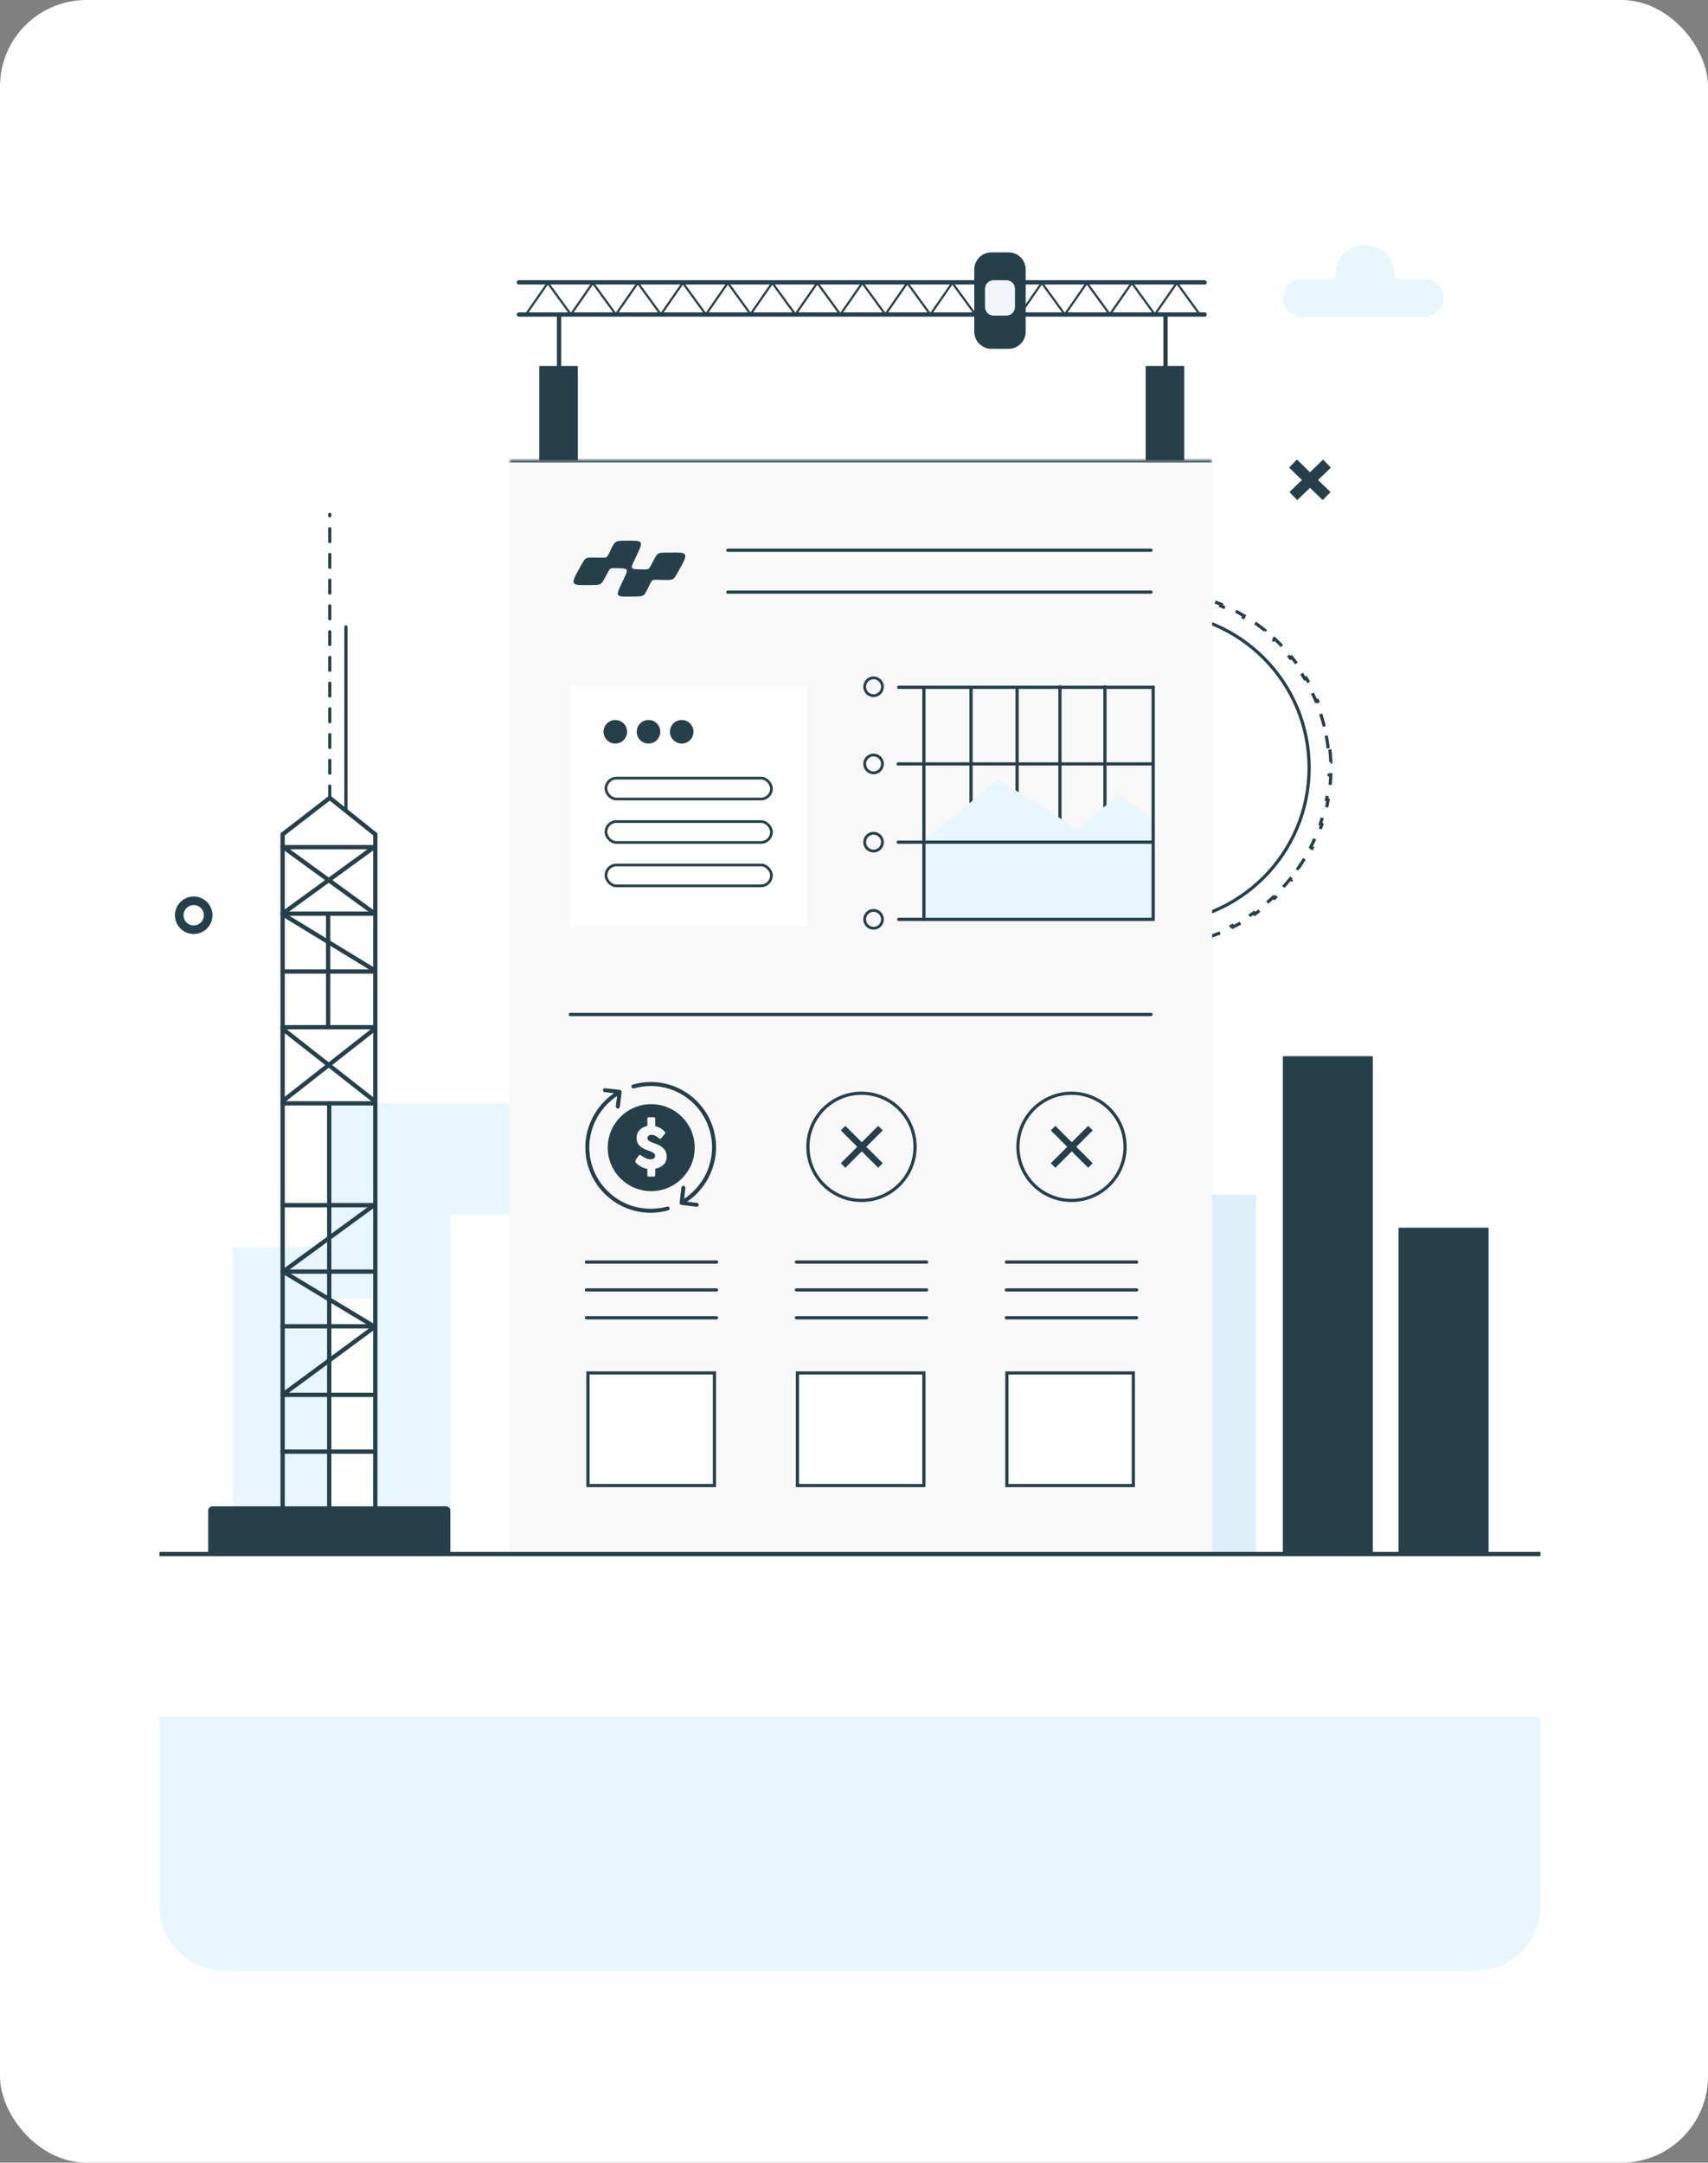 <svg width="632" height="800" viewBox="0 0 632 800" fill="none" xmlns="http://www.w3.org/2000/svg">
<rect x="0" y="0" width="632" height="800" fill="#808080" stroke="none"/>
<rect width="632" height="800" rx="32" fill="white"/>
<g clip-path="url(#clip0_22007_3858)">
<path d="M492.096 277.227C492.26 278.769 492.37 280.326 492.426 281.898L491.831 281.918C491.858 282.69 491.872 283.465 491.872 284.244C491.872 285.022 491.858 285.798 491.831 286.569L492.426 286.59C492.37 288.162 492.26 289.719 492.096 291.26L491.505 291.198C491.34 292.747 491.121 294.28 490.849 295.795L491.435 295.9C491.158 297.445 490.827 298.971 490.444 300.476L489.867 300.329C489.484 301.836 489.048 303.322 488.561 304.785L489.125 304.973C488.631 306.46 488.084 307.923 487.488 309.36L486.939 309.133C486.344 310.566 485.7 311.974 485.008 313.354L485.539 313.621C484.838 315.02 484.087 316.39 483.291 317.73L482.78 317.426C481.988 318.758 481.149 320.06 480.267 321.329L480.755 321.668C479.862 322.952 478.925 324.202 477.945 325.416L477.482 325.043C476.51 326.248 475.495 327.418 474.441 328.55L474.876 328.955C473.811 330.098 472.706 331.203 471.563 332.267L471.158 331.832C470.026 332.887 468.856 333.901 467.651 334.874L468.025 335.336C466.81 336.316 465.56 337.254 464.277 338.147L463.937 337.658C462.668 338.541 461.367 339.379 460.034 340.172L460.338 340.683C458.999 341.479 457.628 342.23 456.229 342.931L455.963 342.4C454.583 343.092 453.175 343.736 451.741 344.331L451.969 344.88C450.531 345.476 449.068 346.023 447.581 346.517L447.393 345.953C445.931 346.44 444.445 346.876 442.938 347.259L443.084 347.836C441.579 348.219 440.053 348.55 438.509 348.827L438.404 348.241C436.889 348.513 435.356 348.732 433.806 348.897L433.869 349.488C432.328 349.652 430.77 349.762 429.199 349.818L429.178 349.223C428.406 349.251 427.631 349.264 426.853 349.264C426.074 349.264 425.299 349.251 424.527 349.223L424.506 349.818C422.935 349.762 421.377 349.652 419.836 349.488L419.899 348.897C418.349 348.732 416.816 348.513 415.301 348.241L415.196 348.827C413.652 348.55 412.126 348.219 410.621 347.836L410.767 347.259C409.26 346.876 407.774 346.44 406.312 345.953L406.124 346.517C404.637 346.023 403.174 345.476 401.736 344.88L401.964 344.331C400.53 343.736 399.122 343.092 397.742 342.4L397.476 342.931C396.077 342.23 394.706 341.479 393.367 340.683L393.671 340.172C392.338 339.379 391.037 338.541 389.768 337.658L389.428 338.147C388.145 337.254 386.895 336.316 385.681 335.336L386.054 334.874C384.849 333.901 383.679 332.887 382.547 331.832L382.142 332.267C380.999 331.203 379.894 330.098 378.829 328.955L379.265 328.55C378.21 327.418 377.196 326.248 376.223 325.043L375.76 325.416C374.78 324.202 373.843 322.952 372.95 321.668L373.439 321.329C372.556 320.06 371.718 318.758 370.925 317.426L370.414 317.73C369.618 316.39 368.867 315.02 368.166 313.621L368.697 313.354C368.005 311.974 367.361 310.566 366.766 309.133L366.217 309.36C365.621 307.923 365.074 306.46 364.58 304.973L365.144 304.785C364.657 303.322 364.221 301.836 363.838 300.329L363.261 300.476C362.878 298.971 362.547 297.445 362.27 295.9L362.856 295.795C362.584 294.28 362.365 292.747 362.2 291.198L361.609 291.26C361.445 289.719 361.335 288.162 361.279 286.59L361.874 286.569C361.847 285.798 361.833 285.022 361.833 284.244C361.833 283.465 361.847 282.69 361.874 281.918L361.279 281.898C361.335 280.326 361.445 278.769 361.609 277.227L362.2 277.29C362.365 275.741 362.584 274.208 362.856 272.693L362.27 272.588C362.547 271.043 362.878 269.517 363.261 268.012L363.838 268.159C364.221 266.652 364.657 265.166 365.144 263.703L364.58 263.515C365.074 262.028 365.621 260.565 366.217 259.127L366.766 259.355C367.361 257.921 368.005 256.514 368.697 255.134L368.166 254.867C368.867 253.468 369.618 252.098 370.414 250.758L370.925 251.062C371.718 249.73 372.556 248.428 373.439 247.159L372.95 246.82C373.843 245.536 374.78 244.286 375.76 243.072L376.223 243.445C377.196 242.24 378.21 241.07 379.265 239.938L378.829 239.533C379.894 238.39 380.999 237.285 382.142 236.22L382.547 236.656C383.679 235.601 384.849 234.587 386.054 233.614L385.681 233.151C386.895 232.171 388.145 231.234 389.428 230.341L389.768 230.829C391.037 229.947 392.338 229.108 393.671 228.316L393.367 227.805C394.706 227.008 396.077 226.258 397.476 225.557L397.742 226.088C399.122 225.396 400.53 224.752 401.964 224.157L401.736 223.608C403.174 223.012 404.637 222.465 406.124 221.97L406.312 222.535C407.774 222.048 409.26 221.612 410.767 221.228L410.621 220.652C412.126 220.269 413.652 219.938 415.196 219.661L415.301 220.246C416.816 219.975 418.349 219.756 419.899 219.591L419.836 219C421.377 218.836 422.935 218.725 424.506 218.67L424.527 219.264C425.299 219.237 426.074 219.224 426.853 219.224C427.631 219.224 428.406 219.237 429.178 219.264L429.199 218.67C430.77 218.725 432.328 218.836 433.869 219L433.806 219.591C435.356 219.756 436.889 219.975 438.404 220.247L438.509 219.661C440.053 219.938 441.579 220.269 443.084 220.652L442.938 221.228C444.445 221.612 445.931 222.048 447.393 222.535L447.581 221.97C449.068 222.465 450.531 223.012 451.969 223.608L451.741 224.157C453.175 224.752 454.583 225.396 455.963 226.088L456.229 225.557C457.628 226.258 458.999 227.008 460.338 227.805L460.034 228.316C461.367 229.108 462.668 229.947 463.937 230.829L464.277 230.341C465.56 231.234 466.81 232.171 468.025 233.151L467.651 233.614C468.856 234.587 470.026 235.601 471.158 236.656L471.563 236.22C472.706 237.285 473.811 238.39 474.876 239.533L474.441 239.938C475.495 241.07 476.51 242.24 477.482 243.445L477.945 243.072C478.925 244.286 479.862 245.536 480.755 246.82L480.267 247.159C481.149 248.428 481.988 249.73 482.78 251.062L483.291 250.758C484.087 252.098 484.838 253.468 485.539 254.867L485.008 255.134C485.7 256.514 486.344 257.921 486.939 259.355L487.488 259.127C488.084 260.565 488.631 262.028 489.125 263.515L488.561 263.703C489.048 265.166 489.484 266.652 489.867 268.159L490.444 268.012C490.827 269.517 491.158 271.043 491.435 272.588L490.849 272.693C491.121 274.208 491.34 275.741 491.505 277.29L492.096 277.227Z" stroke="#25404B" stroke-width="1.189" stroke-dasharray="4.76 4.76"/>
<circle cx="427" cy="284" r="57.405" stroke="#25404B" stroke-width="1.189"/>
<path fill-rule="evenodd" clip-rule="evenodd" d="M201.517 408.148H121.828V449.38H121.832V480.294H137.688V574.255H166.629V480.294H166.632V449.38H201.517V408.148ZM86.148 461.27H121.83V567.521H86.148V461.27Z" fill="#E7F6FF"/>
<mask id="path-5-inside-1_22007_3858" fill="white">
<path d="M188.438 170.27H448.516V574.263H188.438V170.27Z"/>
</mask>
<path d="M188.438 170.27H448.516V574.263H188.438V170.27Z" fill="#F8F8F8"/>
<path d="M188.438 171.062H448.516V169.477H188.438V171.062Z" fill="#25404B" mask="url(#path-5-inside-1_22007_3858)"/>
<rect x="474.676" y="390.695" width="33.303" height="183.958" fill="#25404B"/>
<rect x="517.5" y="454.133" width="33.303" height="120.524" fill="#25404B"/>
<path d="M77.031 558.793C77.031 557.917 77.741 557.207 78.617 557.207H165.046C165.921 557.207 166.631 557.917 166.631 558.793V574.651H77.031V558.793Z" fill="#25404B"/>
<rect x="448.516" y="441.84" width="16.255" height="132.814" fill="#DEEFFA"/>
<rect x="199.535" y="135.375" width="14.273" height="34.889" fill="#25404B"/>
<path d="M206.871 139.544V116.945" stroke="#25404B" stroke-width="1.586"/>
<path d="M431.266 139.544V116.945" stroke="#25404B" stroke-width="1.586"/>
<rect x="423.93" y="135.375" width="14.273" height="34.889" fill="#25404B"/>
<path d="M192.004 104.445H445.739" stroke="#25404B" stroke-width="1.586" stroke-linecap="round"/>
<path d="M192.004 116.34H445.739" stroke="#25404B" stroke-width="1.586" stroke-linecap="round"/>
<path d="M211.234 116.344L219.362 104.648L227.886 116.344" stroke="#25404B" stroke-width="0.793" stroke-linecap="round" stroke-linejoin="round"/>
<path d="M194.582 116.344L202.709 104.648L211.233 116.344" stroke="#25404B" stroke-width="0.793" stroke-linecap="round" stroke-linejoin="round"/>
<path d="M227.875 116.344L236.002 104.648L244.526 116.344" stroke="#25404B" stroke-width="0.793" stroke-linecap="round" stroke-linejoin="round"/>
<path d="M244.539 116.344L252.667 104.648L261.19 116.344" stroke="#25404B" stroke-width="0.793" stroke-linecap="round" stroke-linejoin="round"/>
<path d="M261.188 116.344L269.315 104.648L277.839 116.344" stroke="#25404B" stroke-width="0.793" stroke-linecap="round" stroke-linejoin="round"/>
<path d="M277.641 116.344L285.768 104.648L294.292 116.344" stroke="#25404B" stroke-width="0.793" stroke-linecap="round" stroke-linejoin="round"/>
<path d="M310.953 116.344L319.081 104.648L327.604 116.344" stroke="#25404B" stroke-width="0.793" stroke-linecap="round" stroke-linejoin="round"/>
<path d="M294.301 116.344L302.428 104.648L310.952 116.344" stroke="#25404B" stroke-width="0.793" stroke-linecap="round" stroke-linejoin="round"/>
<path d="M327.594 116.344L335.721 104.648L344.245 116.344" stroke="#25404B" stroke-width="0.793" stroke-linecap="round" stroke-linejoin="round"/>
<path d="M344.258 116.344L352.385 104.648L360.909 116.344" stroke="#25404B" stroke-width="0.793" stroke-linecap="round" stroke-linejoin="round"/>
<path d="M360.906 116.344L369.034 104.648L377.558 116.344" stroke="#25404B" stroke-width="0.793" stroke-linecap="round" stroke-linejoin="round"/>
<path d="M377.359 116.344L385.487 104.648L394.011 116.344" stroke="#25404B" stroke-width="0.793" stroke-linecap="round" stroke-linejoin="round"/>
<path d="M394.02 116.344L402.147 104.648L410.671 116.344" stroke="#25404B" stroke-width="0.793" stroke-linecap="round" stroke-linejoin="round"/>
<path d="M410.664 116.344L418.792 104.648L427.315 116.344" stroke="#25404B" stroke-width="0.793" stroke-linecap="round" stroke-linejoin="round"/>
<path d="M427.312 116.344L435.44 104.648L443.964 116.344" stroke="#25404B" stroke-width="0.793" stroke-linecap="round" stroke-linejoin="round"/>
<path d="M58.594 574.852H570.425" stroke="#25404B" stroke-width="1.586" stroke-linecap="round"/>
<path d="M360.5 99.695C360.5 96.192 363.34 93.352 366.843 93.352H373.187C376.69 93.352 379.53 96.192 379.53 99.695V122.69C379.53 126.193 376.69 129.033 373.187 129.033H366.843C363.34 129.033 360.5 126.193 360.5 122.69V99.695Z" fill="#25404B"/>
<path d="M364.469 106.828C364.469 105.076 365.889 103.656 367.64 103.656H372.398C374.15 103.656 375.57 105.076 375.57 106.828V113.568C375.57 115.319 374.15 116.739 372.398 116.739H367.64C365.889 116.739 364.469 115.319 364.469 113.568V106.828Z" fill="#F2F5F9"/>
<path fill-rule="evenodd" clip-rule="evenodd" d="M515.773 103.266C515.869 102.685 515.919 102.089 515.919 101.481C515.919 95.459 511.037 90.578 505.016 90.578C498.995 90.578 494.113 95.459 494.113 101.481C494.113 102.089 494.163 102.685 494.259 103.266H481.622C477.79 103.266 474.684 106.372 474.684 110.204C474.684 114.035 477.79 117.142 481.622 117.142H527.215C531.046 117.142 534.153 114.035 534.153 110.204C534.153 106.372 531.046 103.266 527.215 103.266H515.773Z" fill="#E7F6FF"/>
<circle cx="71.673" cy="338.559" r="5.352" stroke="#25404B" stroke-width="3.172"/>
<path d="M104.578 313.375H138.476" stroke="#25404B" stroke-width="1.586" stroke-linecap="round"/>
<path d="M104.773 515.775L138.671 490.798L104.773 470.38L138.671 445.602" stroke="#25404B" stroke-width="1.586" stroke-linecap="round" stroke-linejoin="round"/>
<path d="M138.674 358.974L104.578 338.16" stroke="#25404B" stroke-width="1.586" stroke-linecap="round"/>
<path d="M138.674 337.955L104.578 313.176" stroke="#25404B" stroke-width="1.586" stroke-linecap="round"/>
<path d="M104.584 337.955L138.68 313.176" stroke="#25404B" stroke-width="1.586" stroke-linecap="round"/>
<path d="M138.674 407.339L104.578 380.578" stroke="#25404B" stroke-width="1.586" stroke-linecap="round"/>
<path d="M104.584 407.339L138.68 380.578" stroke="#25404B" stroke-width="1.586" stroke-linecap="round"/>
<path d="M104.578 337.961H138.476" stroke="#25404B" stroke-width="1.586" stroke-linecap="round"/>
<path d="M104.578 359.367H138.476" stroke="#25404B" stroke-width="1.586" stroke-linecap="round"/>
<path d="M104.578 379.98H138.476" stroke="#25404B" stroke-width="1.586" stroke-linecap="round"/>
<path d="M104.578 408.133H138.476" stroke="#25404B" stroke-width="1.586" stroke-linecap="round"/>
<path d="M104.578 445.797H138.476" stroke="#25404B" stroke-width="1.586" stroke-linecap="round"/>
<path d="M104.578 470.383H138.476" stroke="#25404B" stroke-width="1.586" stroke-linecap="round"/>
<path d="M104.578 490.598H138.476" stroke="#25404B" stroke-width="1.586" stroke-linecap="round"/>
<path d="M104.578 515.969H138.476" stroke="#25404B" stroke-width="1.586" stroke-linecap="round"/>
<path d="M104.578 536.988H138.476" stroke="#25404B" stroke-width="1.586" stroke-linecap="round"/>
<path d="M121.82 408.133L121.82 557.995" stroke="#25404B" stroke-width="1.586" stroke-linecap="round"/>
<path d="M121.426 337.961L121.426 379.986" stroke="#25404B" stroke-width="1.586" stroke-linecap="round"/>
<path d="M104.578 308.624V560.377H138.872V308.624L122.022 295.145L104.578 308.624Z" stroke="#25404B" stroke-width="1.586" stroke-linecap="round"/>
<path d="M122.02 295.538V190.277" stroke="#25404B" stroke-width="1.189" stroke-linecap="round" stroke-dasharray="4.76 4.76"/>
<path d="M128 299.709L128 231.914" stroke="#25404B" stroke-width="1.189" stroke-linecap="round"/>
<path fill-rule="evenodd" clip-rule="evenodd" d="M484.726 174.677L479.883 170L477 172.986L481.739 177.562L477.128 182.014L480.012 185L484.726 180.447L489.441 185L492.324 182.014L487.714 177.562L492.453 172.986L489.569 170L484.726 174.677Z" fill="#25404B"/>
<path d="M211.02 375.262H425.901" stroke="#25404B" stroke-width="1.189" stroke-linecap="round"/>
<path d="M269.312 219.023H425.914" stroke="#25404B" stroke-width="1.189" stroke-linecap="round"/>
<path d="M269.312 203.527H425.914" stroke="#25404B" stroke-width="1.189" stroke-linecap="round"/>
<path d="M248.103 204.41C243.152 204.441 243.503 204.17 241.617 207.69C239.778 211.117 240.595 210.605 236.724 210.599C232.857 210.599 233.365 210.15 235.1 206.484C238.233 199.85 238.364 199.996 231.647 199.996C227.65 199.996 227.54 200.174 226.083 203.162C225.025 205.329 224.821 206.311 223.589 206.311C215.836 206.311 217.14 205.428 214.484 210.072C210.575 216.909 211.665 216.408 218.287 216.408C222.573 216.408 222.384 216.47 224.249 213.002C225.968 209.811 225.303 210.15 228.671 210.182C233.025 210.223 232.459 210.631 230.343 215.102C227.503 221.088 227.817 220.691 233.753 220.659C238.233 220.638 238.206 220.759 239.741 217.619C241.449 214.115 240.8 214.418 244.656 214.496C249.869 214.606 248.962 214.804 251.529 210.38C255.176 204.102 253.918 204.368 248.108 204.41H248.103Z" fill="#25404B"/>
<path d="M216.973 466.844H265.143" stroke="#25404B" stroke-width="1.189" stroke-linecap="round"/>
<path d="M216.973 477.152H265.143" stroke="#25404B" stroke-width="1.189" stroke-linecap="round"/>
<path d="M216.973 487.461H265.143" stroke="#25404B" stroke-width="1.189" stroke-linecap="round"/>
<rect x="217.564" y="507.864" width="46.797" height="41.644" fill="white" stroke="#25404B" stroke-width="1.174"/>
<rect x="295.064" y="507.864" width="46.797" height="41.644" fill="white" stroke="#25404B" stroke-width="1.174"/>
<rect x="372.564" y="507.864" width="46.797" height="41.644" fill="white" stroke="#25404B" stroke-width="1.174"/>
<path fill-rule="evenodd" clip-rule="evenodd" d="M325.792 418.984L326.633 418.143L324.951 416.461L324.11 417.302L318.878 422.534L313.648 417.303L312.807 416.462L311.125 418.144L311.966 418.985L317.196 424.216L311.966 429.446L311.125 430.287L312.807 431.969L313.648 431.128L318.88 425.896L324.11 431.127L324.951 431.968L326.633 430.286L325.792 429.445L320.562 424.214L325.792 418.984Z" fill="#25404B"/>
<circle cx="318.769" cy="424.222" r="19.823" stroke="#25404B" stroke-width="1.189"/>
<path d="M294.684 466.844H342.854" stroke="#25404B" stroke-width="1.189" stroke-linecap="round"/>
<path d="M294.684 477.152H342.854" stroke="#25404B" stroke-width="1.189" stroke-linecap="round"/>
<path d="M294.684 487.461H342.854" stroke="#25404B" stroke-width="1.189" stroke-linecap="round"/>
<path fill-rule="evenodd" clip-rule="evenodd" d="M403.488 418.984L404.329 418.143L402.647 416.461L401.806 417.302L396.574 422.534L391.343 417.303L390.502 416.462L388.82 418.144L389.661 418.985L394.892 424.216L389.661 429.446L388.82 430.287L390.502 431.969L391.343 431.128L396.575 425.896L401.806 431.127L402.647 431.968L404.329 430.286L403.488 429.445L398.257 424.214L403.488 418.984Z" fill="#25404B"/>
<circle cx="396.476" cy="424.222" r="19.823" stroke="#25404B" stroke-width="1.189"/>
<path d="M372.391 466.844H420.561" stroke="#25404B" stroke-width="1.189" stroke-linecap="round"/>
<path d="M372.391 477.152H420.561" stroke="#25404B" stroke-width="1.189" stroke-linecap="round"/>
<path d="M372.391 487.461H420.561" stroke="#25404B" stroke-width="1.189" stroke-linecap="round"/>
<path d="M224.875 424.528C224.875 433.413 232.082 440.62 240.967 440.62C249.852 440.62 257.061 433.413 257.061 424.528C257.061 415.641 249.852 408.434 240.967 408.434C232.082 408.434 224.875 415.641 224.875 424.528ZM235.242 429.019L236.327 427.489C236.574 427.095 236.87 427.193 237.116 427.341C238.4 428.278 239.485 428.823 240.671 428.823C241.708 428.823 242.399 428.429 242.399 427.539C242.399 426.799 241.904 426.454 240.819 425.96L238.895 425.219C236.92 424.43 235.538 423.146 235.538 420.973C235.538 418.504 237.315 416.926 239.537 416.482V413.718C239.537 413.472 239.736 413.274 240.032 413.274H241.956C242.253 413.274 242.451 413.422 242.451 413.768V416.582C243.833 416.878 245.116 417.619 246.055 418.754C246.254 418.953 246.204 419.249 246.005 419.395L244.624 421.073C244.425 421.32 244.179 421.272 243.883 421.073C242.896 420.234 242.006 419.79 241.069 419.79C240.082 419.79 239.587 420.332 239.587 421.023C239.587 421.764 240.18 422.159 241.069 422.505L243.242 423.344C245.166 424.133 246.698 425.467 246.698 427.788C246.748 430.355 244.872 431.885 242.453 432.329L242.449 434.745C242.449 435.041 242.251 435.239 241.955 435.239H240.03C239.734 435.239 239.535 435.041 239.535 434.745V432.376C237.659 432.079 236.179 431.092 235.192 429.957C234.994 429.76 235.044 429.414 235.242 429.019Z" fill="#25404B"/>
<path d="M246.842 446.346C244.867 446.889 242.843 447.135 240.77 447.135C228.233 447.135 218.062 436.966 218.062 424.427C218.062 416.825 221.961 409.666 228.329 405.421L227.884 409.222C227.834 409.616 228.13 410.011 228.525 410.061H228.623C228.969 410.061 229.314 409.764 229.364 409.42L230.005 403.989C230.005 403.791 229.955 403.595 229.857 403.446C229.758 403.298 229.56 403.2 229.362 403.15L223.931 402.557C223.493 402.461 223.146 402.757 223.096 403.154C223.046 403.548 223.343 403.943 223.737 403.993L227.193 404.387C220.629 408.929 216.582 416.432 216.582 424.429C216.582 437.758 227.442 448.617 240.771 448.617C242.991 448.617 245.114 448.321 247.237 447.728C247.631 447.63 247.878 447.234 247.731 446.839C247.631 446.447 247.237 446.2 246.842 446.346L246.842 446.346Z" fill="#25404B"/>
<path d="M257.901 444.962L254.248 444.518C260.863 440.026 264.96 432.425 264.96 424.427C264.96 411.098 254.1 400.238 240.771 400.238C238.698 400.238 236.476 400.535 234.205 401.175C233.81 401.274 233.564 401.67 233.662 402.065C233.76 402.459 234.157 402.705 234.551 402.607C236.722 402.016 238.797 401.72 240.771 401.72C253.309 401.72 263.48 411.889 263.48 424.429C263.48 432.03 259.531 439.238 253.163 443.434L253.608 439.486C253.658 439.091 253.361 438.696 252.967 438.646C252.572 438.596 252.178 438.893 252.128 439.287L251.487 444.866C251.437 445.261 251.733 445.655 252.128 445.705L257.706 446.396H257.805C258.151 446.396 258.495 446.1 258.546 445.755C258.592 445.407 258.295 445.013 257.901 444.962Z" fill="#25404B"/>
<path d="M359.301 301.609L359.301 254.43" stroke="#25404B" stroke-width="1.189" stroke-linecap="round"/>
<path d="M376.355 301.609L376.355 254.43" stroke="#25404B" stroke-width="1.189" stroke-linecap="round"/>
<path d="M392.211 307.561L392.211 254.039" stroke="#25404B" stroke-width="1.189" stroke-linecap="round"/>
<path d="M408.859 307.561L408.859 254.039" stroke="#25404B" stroke-width="1.189" stroke-linecap="round"/>
<path d="M369.417 288.328L341.863 310.926V311.521V340.066H426.508V311.521V303.195L414.019 293.879L398.755 306.764L369.417 288.328Z" fill="#E7F6FF"/>
<path d="M332.551 254.238H426.71V340.072H332.551" stroke="#25404B" stroke-width="1.189" stroke-linecap="round"/>
<path d="M426.309 311.527H332.348" stroke="#25404B" stroke-width="1.189" stroke-linecap="round"/>
<path d="M426.309 282.582H332.348" stroke="#25404B" stroke-width="1.189" stroke-linecap="round"/>
<path d="M341.863 340.065L341.863 254.43" stroke="#25404B" stroke-width="1.189" stroke-linecap="round"/>
<circle cx="323.236" cy="311.525" r="3.296" stroke="#25404B" stroke-width="1.041"/>
<circle cx="323.236" cy="282.584" r="3.296" stroke="#25404B" stroke-width="1.041"/>
<circle cx="323.236" cy="254.037" r="3.296" stroke="#25404B" stroke-width="1.041"/>
<circle cx="323.236" cy="340.072" r="3.296" stroke="#25404B" stroke-width="1.041"/>
<rect x="211.027" y="253.637" width="87.618" height="89.204" fill="white"/>
<rect x="224.215" y="303.902" width="61.244" height="7.722" rx="3.861" stroke="#25404B"/>
<rect x="224.215" y="287.84" width="61.244" height="7.722" rx="3.861" fill="white" stroke="#25404B"/>
<rect x="224.215" y="319.965" width="61.244" height="7.722" rx="3.861" stroke="#25404B"/>
<circle cx="227.677" cy="270.685" r="4.361" fill="#25404B"/>
<circle cx="239.967" cy="270.685" r="4.361" fill="#25404B"/>
<circle cx="252.26" cy="270.685" r="4.361" fill="#25404B"/>
</g>
<path d="M59 635H570V705C570 718.255 559.255 729 546 729H83C69.745 729 59 718.255 59 705V635Z" fill="#E7F6FF"/>
<defs>
<clipPath id="clip0_22007_3858">
<rect width="511" height="487" fill="white" transform="translate(59 89)"/>
</clipPath>
</defs>
</svg>
